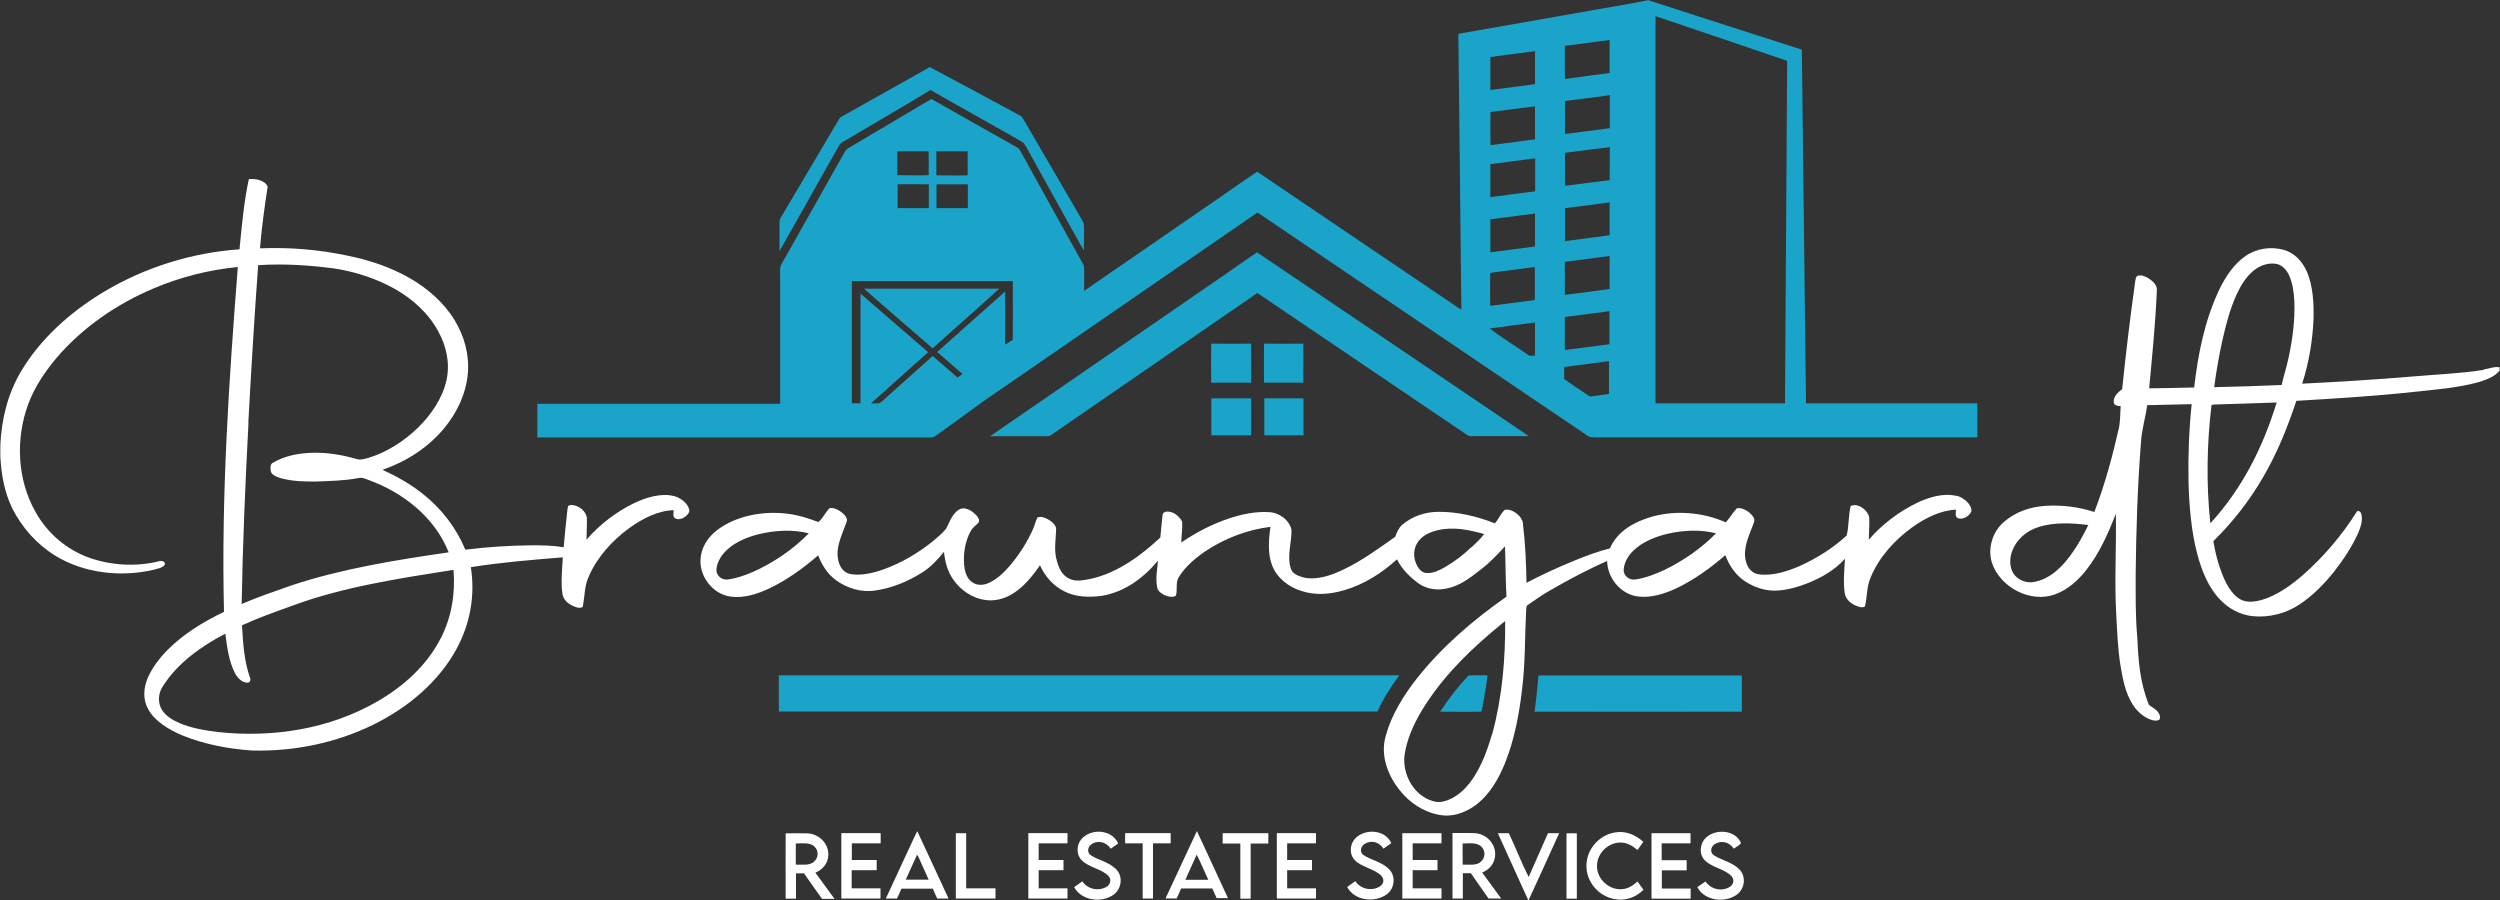 <?xml version="1.0" encoding="UTF-8"?>
<svg id="Layer_1" data-name="Layer 1" xmlns="http://www.w3.org/2000/svg" viewBox="0 0 150 54">
  <rect x="0" y="0" width="150" height="54" fill="#333333" stroke="none"/>
  <defs>
    <style>
      .cls-1 {
        fill: #1ba4c9;
      }

      .cls-1, .cls-2 {
        stroke-width: 0px;
      }

      .cls-2 {
        fill: #fff;
      }
    </style>
  </defs>
  <path class="cls-1" d="M55.78,4.02c1.8.95,3.59,1.93,5.38,2.89.19.09.25.27.36.44,1.06,1.83,2.13,3.67,3.2,5.5.1.19.23.37.31.57.03.53,0,1.07,0,1.61-1.08-1.9-2.12-3.82-3.19-5.73-.14-.24-.25-.5-.42-.72-.19-.14-.41-.24-.62-.37-1.65-.94-3.32-1.86-4.97-2.81-1.63.99-3.29,1.95-4.94,2.93-.16.11-.4.19-.52.36-1.21,2.12-2.39,4.26-3.6,6.38,0-.58,0-1.16,0-1.74-.01-.19.14-.37.23-.53,1.11-1.87,2.22-3.76,3.33-5.63.06-.12.17-.18.29-.24,1.72-.96,3.42-1.93,5.14-2.89h0Z"/>
  <path class="cls-1" d="M75.42,15.14c5.44,3.67,10.88,7.35,16.31,11.03-1.13,0-2.27,0-3.4,0-.25.02-.38-.14-.58-.26-4.1-2.78-8.21-5.55-12.31-8.33-4.04,2.78-8.07,5.56-12.11,8.34-.15.09-.32.27-.5.25-1.14,0-2.28,0-3.42,0,4.64-3.2,9.29-6.39,13.93-9.59.69-.48,1.38-.97,2.08-1.44h0Z"/>
  <path class="cls-2" d="M149.03,22.19c-1.37.22-2.77.27-4.15.39-2.25.19-4.5.33-6.75.44.4-1.24.62-2.54.68-3.83.03-.96-.02-2.05-.42-2.94-.27-.59-.73-1.08-1.37-1.26-.76-.21-1.62-.09-2.27.36-.72.48-1.22,1.26-1.59,2.02-.89,1.88-1.27,3.84-1.51,5.88-.9.02-1.8.04-2.7.05.18-1.95.38-3.91.46-5.87.03-.3-.21-.53-.44-.69-.18-.13-.46-.26-.69-.2-.15.05-.14.23-.17.36-.3,2.15-.56,4.3-.78,6.45-.27.2-.56.46-.5.83.08.19.24.16.41.19-.03.41-.02.83-.09,1.24-.39,1.74-.85,3.44-1.49,5.11-.94-.31-1.95-.43-2.93-.37-.92.06-1.81.36-2.51.98-.67.58-.97,1.57-.71,2.42.48,1.48,2.32,2.47,3.82,1.9.76-.28,1.38-.85,1.87-1.48.77-.99,1.3-2.18,1.75-3.35.04,1.99-.09,3.98.02,5.97.06,1.06.09,2.11.26,3.15.14.82.28,1.61.73,2.33.26.41.65.76,1.11.92.16.05.37.09.51-.03.09-.24-.11-.49-.29-.62-.12-.09-.25-.16-.36-.26-.53-1.31-.63-2.61-.69-4-.12-1.29-.1-2.57-.1-3.86.03-2.63.11-5.26.32-7.89.04-.75.27-1.47.37-2.22.89-.02,1.78-.04,2.67-.06-.16,1.54-.22,3.1-.19,4.65.04,1.46.16,2.98.54,4.4.26.94.64,1.93,1.33,2.65.52.56,1.21.94,1.98,1.02.98.1,2-.16,2.82-.71.79-.52,1.48-1.23,2.07-1.97.56-.72,1.08-1.5,1.45-2.33.14-.33.28-.76.18-1.12-.02-.12-.2-.26-.28-.13-.87,1.39-1.96,2.67-3.19,3.76-.72.63-1.59,1.26-2.52,1.53-.5.13-1.01.19-1.44-.15-.56-.43-.87-1.23-1.09-1.88-.16-.49-.27-.99-.36-1.5,1.16-1.14,2.17-2.43,2.98-3.83.85-1.45,1.47-2.99,2-4.59,2.34-.14,4.67-.28,6.99-.53,1.29-.14,2.65-.24,3.9-.58.46-.14,1.01-.32,1.31-.71v-.19c-.31-.07-.66.09-.97.13ZM123.76,33.89c-.47.5-1.04.91-1.73,1.03-.45.08-.95-.11-1.22-.5-.25-.4-.24-.93-.08-1.36.26-.69.86-1.21,1.56-1.43.94-.31,2.04-.25,3.01-.13-.41.83-.9,1.7-1.54,2.39ZM132.62,31.4c-.25-2.35-.21-4.75.07-7.09.06-.03.12-.04.19-.04,1.24-.04,2.48-.08,3.72-.12-.82,2.68-2.07,5.17-3.98,7.25ZM137.29,21.57c-.11.52-.28,1.01-.39,1.53-1.35.06-2.7.1-4.05.13.13-.96.29-1.9.5-2.84.21-.92.46-1.89.86-2.75.24-.51.55-1.03.99-1.39.36-.3.83-.48,1.3-.43.36.04.62.28.79.59.26.49.34,1.11.37,1.66.05,1.17-.12,2.37-.37,3.51Z"/>
  <path class="cls-1" d="M118.63,24.2c-3.42,0-6.85,0-10.27,0-.09-7.06-.16-14.15-.25-21.22-3.07-.99-6.15-1.97-9.22-2.97h0c-.25.06-.5.1-.75.15-3.55.62-7.09,1.25-10.64,1.87.06,5.5.13,11.05.18,16.56-4.08-2.76-8.17-5.52-12.25-8.29-.73.49-1.44.99-2.16,1.49-2.74,1.89-5.48,3.77-8.22,5.66,0-.43,0-.87,0-1.3,0-.14-.03-.23-.09-.35-1.25-2.24-2.49-4.48-3.73-6.73-.05-.09-.1-.17-.2-.22-1.72-.97-3.44-1.94-5.15-2.91-1.58.93-3.15,1.87-4.73,2.8-.15.1-.36.18-.45.35-1.19,2.12-2.39,4.23-3.58,6.35-.1.19-.23.37-.3.57-.03.22-.01.45-.01.68,0,2.51,0,5.03,0,7.54-4.86,0-9.71,0-14.57,0,0,.67,0,1.35,0,2.02,7.76,0,15.52,0,23.28,0,.22-.01.44.05.62-.1.96-.69,1.91-1.37,2.86-2.07,5.48-3.77,10.97-7.55,16.45-11.33,6.49,4.39,12.98,8.78,19.47,13.17.16.1.31.24.49.3.26.04.52.02.78.02h22.45c0-.67,0-1.35,0-2.02ZM58.06,9.09v1.43c-.62.02-1.25,0-1.88,0,0-.48,0-.96,0-1.44.63,0,1.25,0,1.88,0ZM56.19,11.06c.63,0,1.25,0,1.88,0,0,.48,0,.95,0,1.43-.63,0-1.25,0-1.88,0,0-.48,0-.95,0-1.43ZM53.86,9.08c.62,0,1.24,0,1.86,0,.01.48,0,.95,0,1.43-.62.02-1.25.01-1.88,0,0-.48,0-.95,0-1.43ZM53.86,11.06c.62-.02,1.25,0,1.87,0,0,.48,0,.95,0,1.43-.62,0-1.25,0-1.87,0,0-.47-.01-.95,0-1.43ZM60.77,20.38c-.15.1-.31.2-.46.3,0-1.06,0-2.13,0-3.19-1.37,1.21-2.72,2.42-4.08,3.63.51.44,1.02.88,1.52,1.32-.1.07-.2.14-.3.21-.5-.43-.99-.86-1.49-1.29-1.01.91-2.03,1.81-3.04,2.72-.17.19-.43.1-.66.12,1.14-1.03,2.29-2.04,3.43-3.07-1.35-1.17-2.71-2.34-4.06-3.51,0,2.19,0,4.39,0,6.58-.17,0-.35,0-.52,0,0-2.44,0-4.89,0-7.33,3.22,0,6.44,0,9.66,0,0,1.17.01,2.35,0,3.52ZM93.9,2.75c.89-.12,1.79-.23,2.68-.35,0,.66,0,1.32,0,1.98-.89.12-1.78.23-2.68.36-.02-.66,0-1.32-.01-1.98ZM93.9,6.06c.9-.11,1.79-.23,2.69-.35,0,.66,0,1.32,0,1.98-.9.12-1.79.24-2.69.35,0-.66,0-1.32,0-1.98ZM92.1,3.07c0,.66,0,1.32,0,1.98-.89.12-1.79.23-2.68.35,0-.66,0-1.32,0-1.98.89-.12,1.79-.24,2.68-.35ZM89.42,6.72c.89-.11,1.78-.23,2.68-.34,0,.66,0,1.32,0,1.98-.89.12-1.78.23-2.67.35-.01-.66-.01-1.33,0-1.99ZM89.42,16.4c.08-.06.22-.05.31-.07.79-.1,1.58-.21,2.36-.31,0,.66,0,1.32,0,1.98-.89.12-1.79.23-2.68.35,0-.65-.01-1.31,0-1.96ZM89.41,13.16c.89-.12,1.79-.23,2.69-.35v1.98c-.89.12-1.79.23-2.68.35,0-.66,0-1.32,0-1.98ZM92.1,21.33c-.18.01-.31.06-.46-.07-.75-.52-1.53-1-2.26-1.55.9-.13,1.81-.24,2.72-.36,0,.66,0,1.32,0,1.99ZM92.1,11.48c-.89.11-1.79.23-2.68.35,0-.66,0-1.32,0-1.98.9-.11,1.79-.24,2.69-.35,0,.66,0,1.32,0,1.98ZM96.54,23.64c-.38.05-.76.1-1.15.15-.51-.35-1.04-.69-1.54-1.05,0-.24,0-.48,0-.72.89-.12,1.79-.23,2.69-.35,0,.66,0,1.32,0,1.98ZM96.58,20.65c-.9.12-1.79.24-2.69.35,0-.66,0-1.32,0-1.98.9-.11,1.79-.24,2.68-.35,0,.66,0,1.32,0,1.98ZM93.89,17.68c.01-.66,0-1.31,0-1.97.9-.12,1.79-.23,2.69-.35,0,.66,0,1.32,0,1.98-.9.12-1.79.25-2.69.35ZM93.9,14.47c0-.66,0-1.32,0-1.98.89-.11,1.79-.23,2.68-.35,0,.66,0,1.31,0,1.97-.89.13-1.79.24-2.69.36ZM96.58,10.81c-.89.1-1.79.23-2.68.34,0-.66,0-1.32,0-1.98.9-.11,1.79-.24,2.69-.34-.01.66,0,1.32-.01,1.98ZM107.1,24.2c-2.59,0-5.18,0-7.77,0,0-7.74,0-15.49,0-23.23,2.63.89,5.27,1.78,7.9,2.68-.05,6.85-.08,13.7-.13,20.55Z"/>
  <path class="cls-1" d="M51.84,17.32c2.7,0,5.41,0,8.11,0-1.31,1.21-2.67,2.38-3.99,3.58-1.37-1.19-2.76-2.37-4.12-3.58h0Z"/>
  <path class="cls-1" d="M72.68,20.62c.8.01,1.59,0,2.39,0,0,.78,0,1.56,0,2.34-.8,0-1.6,0-2.4,0,0-.77-.01-1.53,0-2.3v-.04h0Z"/>
  <path class="cls-1" d="M75.86,20.62c.78.01,1.56,0,2.34,0,.01.78,0,1.56,0,2.34h-2.36c0-.77-.01-1.53,0-2.3v-.05h0Z"/>
  <path class="cls-1" d="M72.67,23.9c.8,0,1.6,0,2.4,0,0,.74,0,1.48,0,2.22-.8,0-1.6,0-2.39,0,0-.74,0-1.48,0-2.22h0Z"/>
  <path class="cls-1" d="M75.85,23.9c.79,0,1.57,0,2.36,0,0,.74,0,1.48,0,2.22-.78,0-1.57,0-2.35,0,0-.74,0-1.48,0-2.22h0Z"/>
  <path class="cls-2" d="M117.4,29.76c-.76-.2-1.65.07-2.34.39-1.1.53-2.14,1.31-2.93,2.23,0-.45.05-.9.02-1.35-.09-.43-.68-.88-1.11-.67-.14.57-.1,1.21-.24,1.77-.81.75-1.77,1.35-2.77,1.81-.75.33-1.66.63-2.49.52-.43-.05-.7-.4-.79-.8-.18-.71.14-1.41.39-2.06.06-.2.2-.37.06-.58-.19-.29-.61-.58-.98-.53-.25.26-.43.58-.67.85-1.37-.6-2.96-.74-4.4-.35-1.05.3-2.11.86-2.55,1.91-.75.19-1.46.46-2.17.75-.97.4-1.92.83-2.84,1.32-.02-1.17-.07-2.34-.21-3.5.01-.47-.64-.98-1.09-.88-.25.21-.37.57-.6.81-1.06-.42-2.23-.7-3.38-.69-.8,0-1.57.26-2.18.78-.22.2-.32.45-.42.72-.99.7-2.02,1.45-3.12,1.97-.71.34-1.59.65-2.38.47-.31-.09-.69-.22-.77-.57-.23-.75.07-1.58.05-2.27-.1-.59-.74-1.06-1.33-1.08-.82-.06-1.68.13-2.46.39-1,.34-1.95.83-2.82,1.43,0-.41.08-.84.05-1.25-.18-.35-.59-.68-1-.59-.13.03-.17.11-.18.24-.05.43-.09.87-.13,1.3-1.15,1.08-2.56,2.11-4.13,2.47-.43.08-.93.21-1.33,0-.43-.2-.62-.61-.74-1.04-.2-.64-.07-1.3-.05-1.95-.02-.25-.29-.46-.49-.57-.17-.1-.46-.21-.64-.1-.11.22-.16.47-.26.69-.34.76-.79,1.47-1.32,2.11-.35.42-.78.85-1.28,1.09-.33.16-.7.21-1.02,0-.35-.21-.47-.65-.51-1.03-.06-.69.05-1.42.38-2.03.11-.22.3-.35.47-.52.11-.16,0-.31-.1-.43-.2-.22-.48-.43-.79-.44-.27,0-.49.23-.63.43-.18.25-.27.54-.42.8-.24.29-.53.53-.82.77-.88.7-1.86,1.28-2.92,1.66-.62.22-1.36.4-2.01.28-.46-.1-.68-.53-.74-.96-.11-.73.29-1.48.52-2.15.1-.21-.09-.42-.24-.55-.2-.16-.5-.35-.77-.29-.24.21-.45.68-.68.83-.64-.24-1.28-.44-1.96-.51-1.32-.14-2.76.1-3.88.83-.62.4-1.11,1-1.21,1.75-.18,1.11.7,2.29,1.83,2.41.77.1,1.58-.17,2.27-.49,1.07-.51,2.05-1.22,2.94-1.99.22.57.54,1.09,1.04,1.47.67.5,1.54.77,2.38.64,1-.14,1.97-.54,2.82-1.08.53-.33.92-.77,1.31-1.24.06.6.21,1.17.56,1.67.44.63,1.15,1.12,1.92,1.22.57.08,1.15-.07,1.63-.37.68-.41,1.2-1.07,1.65-1.71.3.65.77,1.21,1.42,1.54.68.37,1.53.39,2.28.29,1.37-.22,2.51-1.07,3.38-2.11-.05.57-.16,1.07-.04,1.64.05.21.29.37.49.45.19.07.46.14.63,0,.1-.36-.04-.82.18-1.12.39-.63,1.01-1.15,1.62-1.56,1.15-.76,2.49-1.27,3.87-1.44-.11.75-.18,1.6.1,2.32.29.75.98,1.28,1.73,1.52.85.29,1.76.21,2.6-.04,1.18-.34,2.26-1.03,3.16-1.85.3.6.77,1.06,1.3,1.45.51.35,1.16.44,1.76.28.74-.15,1.39-.67,1.97-1.12.54-.41,1-.9,1.45-1.39.04,1.01.03,2.02.09,3.02-1.99,1.39-3.87,3-5.38,4.91-.79,1.01-1.52,2.18-1.86,3.42-.38,1.29.2,2.63,1.09,3.58.6.64,1.44,1.12,2.32,1.21.76.09,1.54-.25,2.12-.72.75-.62,1.26-1.52,1.62-2.41.58-1.44.87-3.03,1.04-4.56.18-1.52.15-3.08.23-4.62.02-.12-.01-.26.11-.32.42-.29.84-.59,1.28-.84,1.13-.65,2.28-1.27,3.47-1.79.01,1.02.82,2.01,1.86,2.13.77.1,1.6-.17,2.29-.49,1.07-.51,2.05-1.22,2.94-1.99.24.64.62,1.2,1.2,1.58.57.37,1.28.6,1.96.54.62-.04,1.24-.22,1.81-.45.83-.34,1.61-.78,2.21-1.46-.04.67-.11,1.37-.02,2.04.06.46.46.73.87.85.1.03.27.05.35-.03.13-.54.1-1.19.33-1.71.49-1.22,1.45-2.27,2.5-3.03.76-.54,1.68-1.02,2.63-1.06,0,.16-.08.41.1.5.29.15.75-.14.83-.42,0-.44-.5-.81-.89-.92ZM45.14,34.33c-.47.2-.96.37-1.46.44-.32.04-.64-.16-.69-.49-.03-.37.18-.78.41-1.06.51-.61,1.33-.97,2.09-1.16.98-.24,2.06-.31,3.04-.06-.96.98-2.13,1.77-3.38,2.33ZM88.28,32.83c-.48.47-1.02.87-1.6,1.21-.35.19-.69.37-1.1.34-.16,0-.3-.11-.41-.22-.35-.44-.44-1.08-.14-1.57.25-.44.77-.67,1.24-.78.95-.22,1.86-.02,2.78.23-.22.31-.5.54-.77.81ZM89.52,44.05c-.32,1.12-.79,2.37-1.6,3.23-.41.44-1.08.88-1.71.84-1.3-.21-2.12-1.63-1.93-2.87.17-1.09.71-2.16,1.32-3.08,1.22-1.85,2.78-3.33,4.49-4.73.07-.06.14-.12.22-.18.02,2.27-.18,4.6-.78,6.8ZM99.88,34.19c-.56.26-1.15.49-1.76.58-.36.05-.7-.2-.7-.58.02-.43.28-.87.59-1.16.55-.53,1.34-.84,2.07-1.01.93-.21,1.95-.26,2.88-.02-.88.9-1.94,1.63-3.08,2.19Z"/>
  <path class="cls-2" d="M40.46,29.77c-.78-.21-1.7.08-2.4.41-1.09.53-2.08,1.29-2.87,2.2,0-.45.04-.9.02-1.35-.1-.42-.53-.74-.97-.73-.17.03-.16.09-.19.24-.08.77-.17,1.53-.23,2.3-.65-.12-1.29-.12-1.95-.12-1.32.01-2.64.1-3.95.26-.54-1.3-1.42-2.45-2.53-3.33-.74-.6-1.57-1.06-2.44-1.46,1.44-.5,2.75-1.34,3.72-2.52.76-.92,1.29-2.05,1.4-3.25.1-1.13-.21-2.26-.8-3.22-.65-1.06-1.61-1.89-2.68-2.51-1.15-.66-2.44-1.09-3.74-1.35-1.73-.37-3.49-.51-5.25-.44.1-1.24.27-2.47.46-3.7-.16-.39-.75-.5-1.13-.45-.3,1.38-.42,2.81-.56,4.21-2.9.2-5.74,1.1-8.22,2.6-1.93,1.17-3.72,2.76-4.88,4.71-.81,1.36-1.18,2.88-1.25,4.45v.68c.06,1.08.24,2.11.71,3.09.58,1.16,1.49,2.18,2.6,2.86,1.72,1.05,3.93,1.29,5.87.84.21-.06.55-.11.68-.3.08-.2-.18-.26-.32-.22-1.36.35-2.9.26-4.22-.21-1.35-.49-2.49-1.46-3.19-2.71-1.12-1.95-1.23-4.4-.46-6.49.38-1.04,1.03-1.99,1.74-2.83,1.54-1.79,3.58-3.19,5.75-4.11,1.62-.69,3.34-1.13,5.09-1.3-.54,6.92-1,13.75-.83,20.69-1.23.59-2.46,1.34-3.42,2.32-.47.48-.89,1.04-1.16,1.65-.25.61-.3,1.28.03,1.87.41.75,1.27,1.24,2.04,1.57,1.32.54,2.76.81,4.18.91,2.52.07,5.05-.45,7.31-1.56,2.03-1,3.89-2.54,4.97-4.53.82-1.51,1.13-3.21.86-4.91,1.82-.29,3.68-.44,5.52-.59-.04.71-.12,1.45-.03,2.15.04.32.24.55.51.7.19.11.47.23.68.15.04-.04.06-.1.06-.16.1-.58.08-1.11.32-1.65.5-1.19,1.44-2.22,2.48-2.97.76-.54,1.67-1.02,2.63-1.05,0,.16-.08.41.11.5.29.15.74-.14.83-.42,0-.44-.5-.81-.89-.92ZM14.9,25.35c.17-3.14.36-6.3.59-9.44,1.55-.1,3.11,0,4.65.21,1.23.2,2.45.6,3.54,1.21,1.08.61,2.03,1.46,2.62,2.56.49.89.71,1.92.49,2.92-.24,1.08-.91,2.06-1.69,2.83-.83.81-1.87,1.49-2.99,1.83-.26.06-.48.16-.75.06-.94-.27-1.93-.42-2.91-.35-.75.05-1.47.22-2.12.61-.14.12-.11.37-.07.53.09.21.39.31.59.37.68.19,1.43.21,2.14.2.82-.03,1.68-.05,2.48-.2.24-.07.43.03.65.11,2.07.75,3.98,2.25,4.8,4.34-3.16.46-6.42.98-9.45,1.99-.99.35-2,.69-2.97,1.11.06-3.63.22-7.25.41-10.88ZM26.42,38.34c-.83,1.6-2.2,2.83-3.75,3.73-2.89,1.68-6.31,2.21-9.61,1.85-.77-.09-1.57-.23-2.28-.53-.4-.17-.82-.42-1.06-.79-.27-.43-.23-1.01.05-1.42.87-1.39,2.31-2.41,3.75-3.16.1.77.21,1.65.57,2.35.14.27.41.59.74.59.16,0,.23-.13.18-.27-.36-1-.43-2.11-.49-3.17.98-.45,1.99-.81,3-1.17,3.05-1.14,6.48-1.65,9.69-2.16.12,1.43-.12,2.88-.79,4.16Z"/>
  <path class="cls-1" d="M46.72,40.52c12.41,0,24.83,0,37.24,0-.51.69-.96,1.39-1.31,2.17-.31,0-.63,0-.94,0-11.66,0-23.32,0-34.98,0,0-.73,0-1.46,0-2.18h0Z"/>
  <path class="cls-1" d="M88.1,40.53c.38-.03.76,0,1.15-.01-.08.67-.19,1.33-.32,2,0,.07-.03.13-.07.18-.82.02-1.64,0-2.45,0,.5-.77,1.07-1.5,1.7-2.17h0Z"/>
  <path class="cls-1" d="M92.32,40.53c4.05-.01,8.14,0,12.19,0,0,.72,0,1.45,0,2.17-4.15.01-8.29,0-12.44,0,.11-.72.17-1.45.24-2.17h0Z"/>
  <path class="cls-2" d="M50.49,49.99c.78-.01,1.56,0,2.35,0v.61c-.58,0-1.16,0-1.73,0,0,.33,0,.67,0,1,.5,0,1,0,1.49,0,0,.2,0,.41,0,.61-.5,0-1,0-1.5,0,0,.36,0,.72,0,1.09.58,0,1.15,0,1.73,0,0,.2,0,.41,0,.61-.78,0-1.57,0-2.35,0,0-1.3,0-2.61,0-3.92h0Z"/>
  <path class="cls-2" d="M57.35,49.99h.62c0,1.1,0,2.21,0,3.31.59,0,1.17,0,1.76,0v.61c-.79,0-1.59,0-2.38,0,0-1.31,0-2.62,0-3.92h0Z"/>
  <path class="cls-2" d="M61.7,49.99c.78-.01,1.56,0,2.35,0,0,.2,0,.4,0,.61-.58,0-1.16,0-1.73,0,0,.33,0,.67,0,1,.5,0,1,0,1.49,0,0,.2,0,.41,0,.61-.5,0-1,0-1.49,0,0,.36,0,.72,0,1.09.58,0,1.15,0,1.73,0,0,.2,0,.41,0,.61-.78,0-1.57,0-2.35,0,0-1.3,0-2.61,0-3.92h0Z"/>
  <path class="cls-2" d="M67.1,50.6c-.15.11-.3.22-.46.32-.26-.4-.77-.54-1.17-.25-.21.16-.26.47-.03.64.48.32,1.14.41,1.57.89.38.43.27,1.14-.19,1.48-.73.52-1.92.37-2.37-.45.16-.12.32-.23.49-.35.32.48.99.62,1.48.31.23-.16.27-.45.07-.65-.42-.42-1.2-.5-1.61-.95-.32-.34-.28-.9,0-1.24.57-.66,1.82-.6,2.2.24h0Z"/>
  <path class="cls-2" d="M67.51,49.99c.91-.01,1.82,0,2.73,0,0,.2,0,.41,0,.61-.35,0-.71,0-1.06,0,0,1.1,0,2.21,0,3.31h-.62c0-1.1,0-2.21,0-3.31-.35,0-.7,0-1.05,0,0-.2-.01-.41,0-.61h0Z"/>
  <path class="cls-2" d="M73.37,49.99c.91,0,1.82,0,2.73,0,0,.21,0,.41,0,.62-.35,0-.71,0-1.06,0,0,1.1,0,2.21,0,3.31-.21,0-.42,0-.62,0,0-1.1,0-2.21,0-3.31-.35,0-.7,0-1.06,0,0-.21,0-.41,0-.62h0Z"/>
  <path class="cls-2" d="M76.61,49.99c.78-.01,1.56,0,2.35,0v.61c-.58,0-1.15,0-1.73,0,0,.33,0,.67,0,1,.5,0,1,0,1.49,0,0,.2,0,.41,0,.61-.5,0-1,0-1.49,0,0,.36,0,.73,0,1.09.58,0,1.15,0,1.73,0,0,.2,0,.41,0,.61-.78,0-1.57,0-2.35,0,0-1.31,0-2.61,0-3.92h0Z"/>
  <path class="cls-2" d="M83.46,50.6c-.15.11-.3.21-.45.32-.25-.38-.68-.53-1.09-.31-.25.13-.38.47-.13.68.48.33,1.13.41,1.58.89.39.42.3,1.13-.15,1.47-.72.54-1.95.4-2.39-.43.16-.12.32-.23.49-.35.32.49,1.02.63,1.51.29.2-.16.23-.41.06-.6-.41-.44-1.18-.51-1.6-.95-.33-.33-.31-.89-.03-1.24.56-.68,1.84-.63,2.22.22h0Z"/>
  <path class="cls-2" d="M84.14,49.99c.78,0,1.57,0,2.35,0,0,.2,0,.4,0,.61-.58,0-1.16,0-1.73,0v1c.5,0,1,0,1.49,0,0,.21,0,.41,0,.61-.5,0-1,0-1.49,0,0,.36,0,.72,0,1.09.58,0,1.16,0,1.73,0v.61c-.78,0-1.57,0-2.35,0,0-1.31,0-2.62,0-3.93h0Z"/>
  <path class="cls-2" d="M89.88,49.99c.22,0,.44,0,.65,0,.41.87.76,1.78,1.19,2.63.38-.88.78-1.75,1.16-2.63.22,0,.45,0,.67,0-.61,1.34-1.21,2.68-1.83,4.01h-.03c-.6-1.34-1.22-2.67-1.82-4.01h0Z"/>
  <path class="cls-2" d="M94,50c.2-.01.41,0,.61,0,0,1.31,0,2.62,0,3.92-.21,0-.41,0-.62,0,0-1.3,0-2.61,0-3.92h0Z"/>
  <path class="cls-2" d="M96.88,49.95c.65-.12,1.24.13,1.72.56-.12.16-.24.33-.35.49-.3-.25-.61-.44-1.01-.45-.77,0-1.44.67-1.42,1.43,0,.77.73,1.44,1.51,1.37.37-.03.65-.22.92-.46.12.17.24.33.36.5-.42.4-.95.64-1.55.58-.99-.08-1.82-.91-1.87-1.9-.07-1.01.69-1.95,1.69-2.12h0Z"/>
  <path class="cls-2" d="M99.09,49.99c.78,0,1.56,0,2.34,0,0,.2.01.41,0,.61h-1.73c0,.33,0,.67,0,1.01.5,0,1,0,1.5,0,0,.2,0,.41,0,.61-.5,0-.99,0-1.49,0,0,.36,0,.72,0,1.09.58,0,1.15,0,1.73,0,0,.2,0,.41,0,.61-.78,0-1.57,0-2.35,0,0-1.31,0-2.62,0-3.92h0Z"/>
  <path class="cls-2" d="M104.46,50.59c-.1.14-.3.23-.44.33-.25-.4-.75-.53-1.15-.26-.23.16-.29.49-.03.66.48.31,1.09.4,1.53.85.41.43.32,1.15-.15,1.5-.72.53-1.94.39-2.38-.44.16-.11.32-.23.49-.34.33.48,1,.63,1.49.3.21-.16.25-.43.06-.63-.41-.43-1.18-.51-1.6-.95-.36-.38-.29-1.02.09-1.36.58-.54,1.76-.46,2.09.33h0Z"/>
  <path class="cls-2" d="M48.93,52.36c.45-.2.76-.57.77-1.07.02-.69-.57-1.26-1.26-1.29-.43,0-.87-.01-1.3,0-.01,1.3,0,2.61,0,3.92.21,0,.41,0,.62,0,0-.51,0-1.01,0-1.52.16,0,.32,0,.48,0,.36.5.71,1.02,1.08,1.53.25,0,.5,0,.75,0-.38-.52-.76-1.04-1.14-1.56ZM47.75,51.88c0-.42-.01-.85,0-1.27.34,0,.84-.08,1.1.17.28.24.27.67,0,.91-.27.27-.75.17-1.1.19Z"/>
  <path class="cls-2" d="M88.94,52.35c.45-.19.76-.57.77-1.07.03-.67-.54-1.24-1.2-1.29-.45-.02-.91,0-1.36-.01,0,1.31,0,2.62,0,3.93.21,0,.41,0,.62,0,0-.51,0-1.01,0-1.52.16,0,.32,0,.48,0,.36.51.71,1.01,1.06,1.52.26,0,.51,0,.76,0-.38-.52-.76-1.04-1.14-1.56ZM88.84,51.71c-.26.25-.74.15-1.08.17,0-.42-.01-.85,0-1.27.35,0,.86-.09,1.13.2.26.26.23.67-.05.9Z"/>
  <path class="cls-2" d="M55.03,49.88c-.04.07-.07.14-.11.22-.59,1.27-1.18,2.54-1.77,3.81h.67c.09-.2.18-.4.27-.59.63,0,1.25,0,1.88,0,.08.2.17.39.26.59.22,0,.45,0,.68,0-.62-1.34-1.24-2.69-1.87-4.03ZM54.34,52.79c.23-.5.45-1,.68-1.5.07.06.1.16.14.24.18.42.38.84.56,1.25-.46,0-.92,0-1.39,0Z"/>
  <path class="cls-2" d="M71.81,49.88c-.04.08-.08.15-.11.23-.59,1.27-1.18,2.54-1.77,3.8.22,0,.44,0,.67,0,.09-.2.18-.4.27-.6.62,0,1.25,0,1.87,0,.09.19.17.39.26.58.23,0,.45,0,.68,0-.62-1.35-1.25-2.69-1.87-4.04ZM71.12,52.79c.22-.5.45-1.01.68-1.51.26.49.46,1.01.7,1.51h-1.38Z"/>
</svg>
